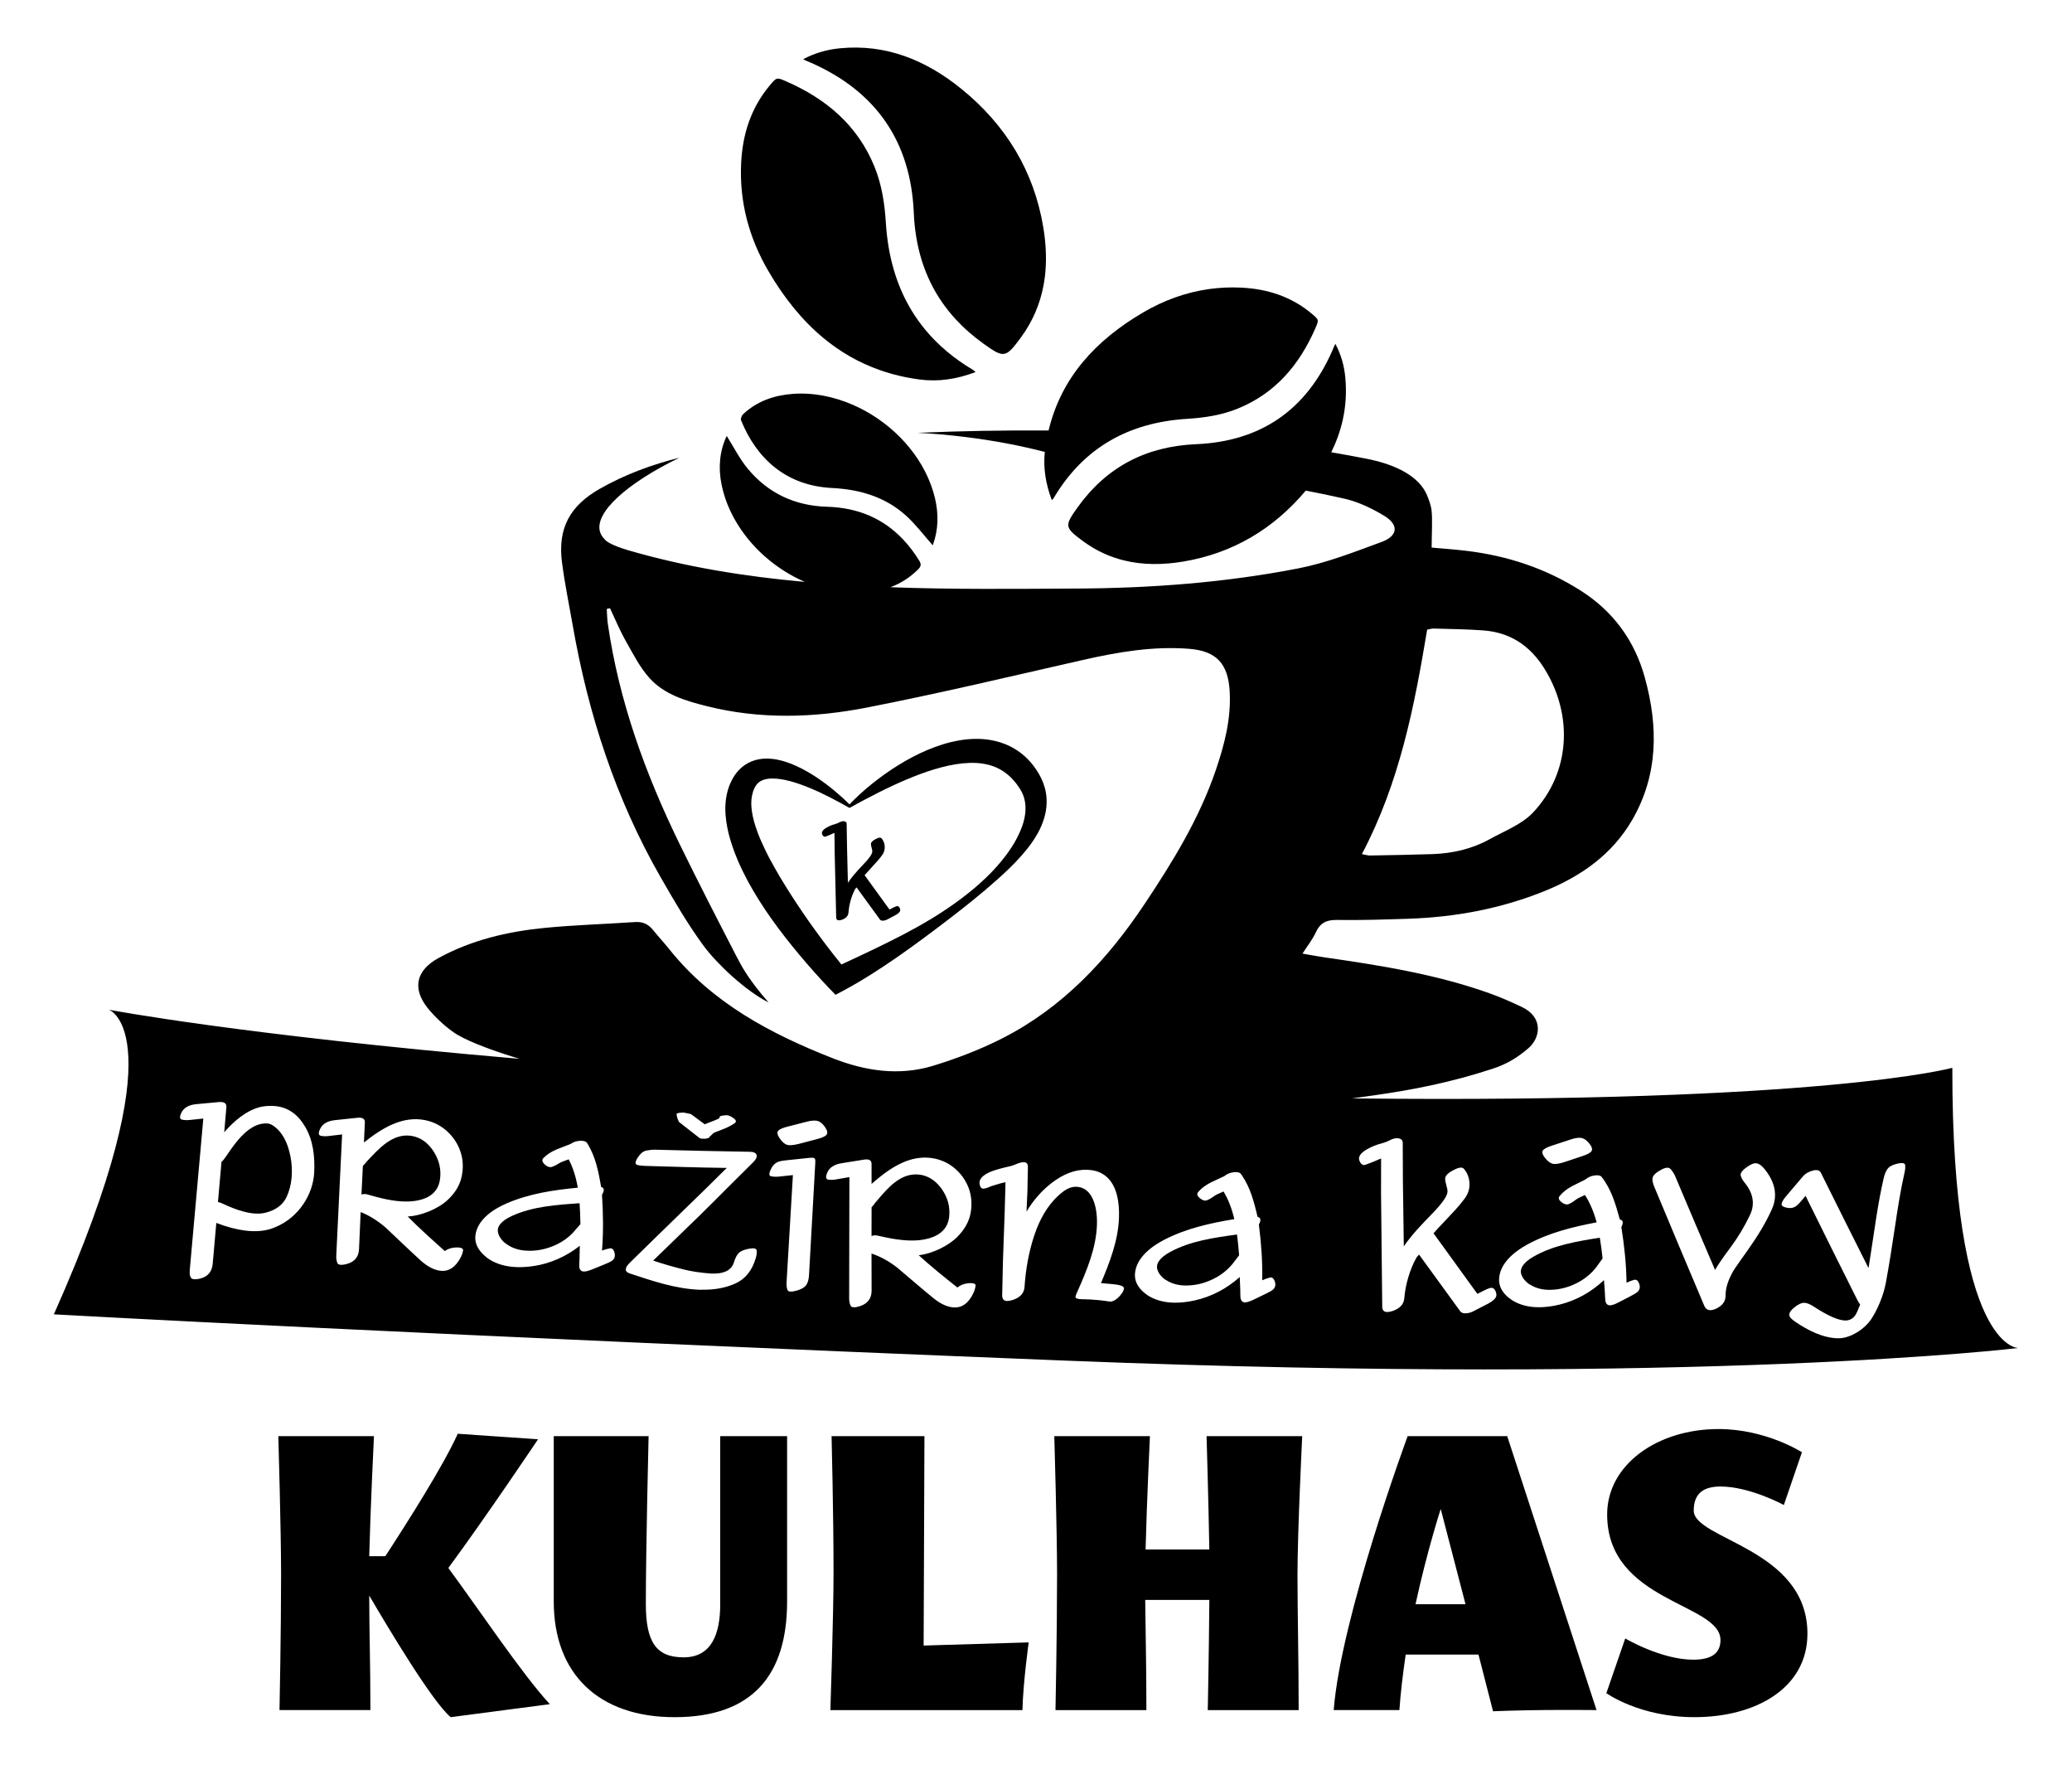 <?xml version="1.0" encoding="utf-8"?>
<!-- Generator: Adobe Illustrator 23.0.1, SVG Export Plug-In . SVG Version: 6.00 Build 0)  -->
<svg version="1.1" id="Vrstva_1" xmlns="http://www.w3.org/2000/svg" xmlns:xlink="http://www.w3.org/1999/xlink" x="0px" y="0px"
	 viewBox="0 0 1472.52 1253.8" style="enable-background:new 0 0 1472.52 1253.8;" xml:space="preserve">
<style type="text/css">
	.st0{fill:#FFFFFF;}
</style>
<g>
	<path d="M831.56,889.51c-7.54,4.11-10.56,8.66-8.86,12.98c0.52,1.73,1.78,3.52,3.75,5.37c0.75,0.68,1.51,1.22,2.28,1.62
		c3.8,2.46,8.28,3.74,13.43,3.84c7.67,0.15,15.16-1.81,22.46-5.87c4.24-2.4,7.91-5.43,11.02-9.1c1.61-2.16,3.26-4.33,4.97-6.49
		c-0.43-5.63-0.94-10.55-1.5-14.76C862.79,879.33,845.92,881.68,831.56,889.51z"/>
	<path d="M260.43,848.46c1.31,0.27,3.69,1.06,6.81,1.87c10.41,2.82,19.09,3.84,25.96,3.11c11.68-1.24,18.2-6.41,19.49-15.51
		c0.96-6.73-0.44-13.21-4.19-19.32c-3.97-6.45-9.38-10.45-15.83-11.55c-13.52-2.31-23.33,8.98-31.81,17.92
		c-1.34,1.69-2.33,2.79-2.97,3.3c-0.4,8.16-0.6,12.24-1,20.4C257.9,848.38,259.23,848.21,260.43,848.46z"/>
	<path d="M1085.31,911.28c0.78,0.67,1.55,1.19,2.33,1.57c3.88,2.38,8.4,3.57,13.55,3.56c7.67-0.02,15.1-2.14,22.27-6.37
		c4.16-2.5,7.74-5.62,10.72-9.36c1.54-2.2,3.12-4.41,4.75-6.61c-0.62-5.62-1.28-10.53-1.99-14.72c-16.21,2.62-33,5.33-47.13,13.47
		c-7.4,4.26-10.28,8.87-8.43,13.16C1081.97,907.7,1083.27,909.46,1085.31,911.28z"/>
	<path d="M674.59,864.13c0.64-6.77-1.05-13.15-5.08-19.02c-1.69-2.46-3.6-4.52-5.68-6.15c-3.16-2.49-6.75-4-10.66-4.43
		c-2.45-0.27-4.76-0.1-6.95,0.4c-9.98,2.28-17.39,11.62-23.99,19.32c-1.26,1.76-2.2,2.91-2.81,3.46
		c-0.02,8.16-0.03,12.25-0.05,20.41c0.99-0.33,2.3-0.58,3.51-0.4c1.32,0.19,3.73,0.85,6.89,1.48c10.53,2.22,19.24,2.72,26.07,1.58
		C667.45,878.84,673.72,873.29,674.59,864.13z"/>
	<path d="M357.51,881.9c0.71,0.74,1.44,1.33,2.18,1.78c3.65,2.73,8.04,4.33,13.17,4.8c7.64,0.69,15.23-0.74,22.76-4.29
		c4.37-2.11,8.22-4.88,11.54-8.33c1.73-2.05,3.51-4.1,5.34-6.14c-0.1-5.65-0.31-10.6-0.62-14.84c-16.38,1.11-33.35,2.26-48.17,9.06
		c-7.76,3.56-11.05,7.88-9.61,12.32C354.51,878.03,355.65,879.91,357.51,881.9z"/>
	<path d="M757.5,966.7c454.64,18.13,676.75-8.97,676.75-8.97s-46.99,0.68-46.78-199.06c0,0-91.72,25.44-426.61,21.73
		c5.42-0.74,10.76-1.48,15.91-2.22c28.25-4.04,54.3-9.17,83.76-18.77c10.92-3.56,18.22-8.32,25.61-14.62
		c8.63-7.35,10.93-21.98-4.58-29.34c-7.51-3.56-15.16-6.94-22.98-9.73c-38.06-13.58-77.73-19.85-117.52-25.57
		c-4.85-0.7-9.67-1.65-15.41-2.64c3.6-5.63,7.16-10.08,9.47-15.1c3.07-6.69,7.51-8.9,14.84-8.8c16.99,0.25,33.99-0.29,50.98-0.86
		c33.42-1.11,65.88-7.17,96.96-19.76c25.84-10.47,47.93-26.04,62.08-50.48c18.59-32.11,18.55-66.46,8.93-101.21
		c-7.26-26.24-22.41-46.94-45.54-61.67c-25.08-15.97-52.56-24.92-81.94-28.36c-8.02-0.94-16.09-1.5-23.99-2.23
		c0-9.63,0.75-20.42-0.15-27.14c-0.37-2.75-1.94-7.35-3.36-10.57c-5.33-12.12-20.28-21.01-42.72-25.4
		c-8.34-1.63-16.72-3.17-25.12-4.61c3.62-7.34,6.38-14.98,8.16-22.94c2.15-9.65,2.84-19.78,1.79-30.46
		c-0.79-8.05-2.88-15.78-7-23.59c-0.56,1.04-0.73,1.28-0.84,1.55c-0.52,1.22-0.99,2.45-1.53,3.66
		c-18.56,41.92-50.85,64.09-96.55,66.04c-35.52,1.52-63.69,16.06-84.38,45c-9.33,13.05-9.25,14.18,3.88,23.86
		c9.24,6.82,19.03,11.24,29.21,13.74c13.41,3.29,27.49,3.22,41.9,0.83c35.39-5.87,64.44-23.28,87.25-50.44
		c9.21,1.75,18.39,3.66,27.54,5.75c9.84,2.25,19.5,6.88,28.2,12.15c10.55,6.39,9.83,14.28-1.85,18.58
		c-19.49,7.17-39.12,14.88-59.38,18.82c-51.76,10.06-104.31,14.01-157.01,14.28c-44.23,0.23-88.52,0.72-132.7-0.94
		c7.24-2.69,13.9-6.83,19.81-12.81c1.99-2.01,2.21-3.58,0.68-6.06c-3.42-5.55-7.18-10.51-11.29-14.88
		c-13.95-14.84-31.88-22.78-54.23-23.42c-22.67-0.66-41.83-9.51-56.32-27c-5.84-7.04-10.01-15.46-14.98-23.32
		c-5.1,10.74-6.11,22.57-3.64,34.71c2.63,12.95,8.57,25.17,16.76,35.9c3,3.93,6.28,7.66,9.83,11.15c1.47,1.45,3,2.84,4.55,4.2
		c8.36,7.31,17.88,13.37,28.02,17.75c-42.32-3.81-84.3-10.48-125.43-22.45c-5.39-1.59-15.03-4.89-16.96-8.02
		c-1.43-1.4-2.46-2.98-3.05-4.74c-4.62-13.78,18.85-34.8,56.29-53.02c-19.54,4.88-38.5,11.83-56.54,22.07
		c-21.16,12.01-29.99,27.93-26.91,52.07c1.91,15.02,5.01,29.9,7.62,44.83c11.04,63.23,30.58,123.53,62.65,179.37
		c9.51,16.55,19.14,33.19,30.45,48.51c9.17,12.44,29.33,31.66,46.1,40.18c-13.94-16-18.92-25.25-22.48-32.13
		c-13.85-26.79-27.65-53.61-40.87-80.71c-24.23-49.67-42.95-101.2-50.88-156.2c-0.5-3.48-0.52-7.03-0.76-10.54
		c0.76-0.18,1.53-0.35,2.29-0.53c3.69,7.75,6.96,15.75,11.18,23.2c5.2,9.19,10.08,18.95,17.09,26.64
		c10.66,11.69,25.8,16.07,40.79,19.82c37.62,9.4,75.67,8.3,113.14,1c51.49-10.03,102.57-22.24,153.75-33.85
		c24.98-5.66,50.03-9.99,75.75-7.95c19.43,1.54,27.61,10.75,28.71,30.13c1.11,19.61-3.7,37.98-9.92,56.21
		c-11.75,34.4-30.55,64.99-50.59,95.02c-26.41,39.58-58.16,73.51-101,95.34c-15.64,7.97-32.31,14.33-49.1,19.49
		c-24.35,7.47-48.52,3.76-71.92-5.47c-44.03-17.36-85.13-39.13-115.5-77.01c-3.85-4.81-8.04-9.35-11.94-14.12
		c-3.31-4.05-7.29-5.84-12.65-5.47c-21.44,1.47-42.95,2.06-64.32,4.17c-26.35,2.6-51.97,8.6-75.47,21.49
		c-15.52,8.51-18.75,21.21-7.78,35.16c5.75,7.31,14.86,15.34,20.9,18.98c9.97,6,28.57,12.57,44.62,17.38
		c-198.76-17.06-291.8-34.88-291.8-34.88s49.79,17.08-39.17,216.42C38.26,933.82,302.87,948.58,757.5,966.7z M1269.19,850.08
		c4.73-5.57,7.09-8.35,11.8-13.93c1.87-2.25,4.36-3.73,7.39-4.5c2.85-0.72,4.76-0.22,5.67,1.57c11.21,22.6,22.49,45.16,33.84,67.69
		c0.54-3.35,0.81-5.02,1.34-8.37c1.36-9.24,2.78-18.49,4.22-27.71c1.44-9.22,3.12-18.5,5.2-27.61c0.76-3.18,1.75-5.52,2.95-6.99
		c1.2-1.47,3.33-2.6,6.38-3.37c1.33-0.33,2.44-0.51,3.3-0.54c1.63-0.06,2.5,0.41,2.64,1.35c0.21,1.41,0.11,3.21-0.39,5.33
		c-2.93,12.99-4.99,26.2-6.92,39.31c-1.93,13.06-4.05,26.46-6.42,39.29c-1.57,8.45-5.74,18.77-10.44,25.76
		c-4.55,6.79-14.67,13.58-23.33,13.47c-10.84-0.14-21.48-5.58-30.31-11.57c-2.97-1.94-4.47-3.63-4.51-5.06
		c-0.04-1.63,1.23-3.45,3.82-5.48c2.58-2.02,4.75-3.06,6.5-3.1c1.94-0.05,4.3,0.85,7.08,2.69c10.3,6.72,17.91,10.01,22.78,9.87
		c2.83-0.08,5.08-1.34,6.77-3.78c0.84-1.27,1.98-3.79,3.43-7.57c-0.83-1.03-1.45-2.01-1.88-2.96c-12.39-24.7-24.7-49.44-36.92-74.23
		c-1.07,1.26-1.6,1.89-2.67,3.15c-2.05,2.46-3.66,4-4.8,4.6c-1.71,1-3.83,1.2-6.34,0.58c-2.13-0.52-3.21-1.26-3.23-2.22
		C1266.1,854.42,1267.12,852.53,1269.19,850.08z M1179.72,831.57c2.08-1.27,3.84-1.91,5.27-1.93c0.86-0.01,1.58,0.27,2.16,0.84
		c1.36,1.53,2.43,3.15,3.22,4.88c9.43,22.32,18.92,44.62,28.47,66.89c2.08-3.68,5.74-8.91,10.79-15.7
		c5.59-7.51,10.22-15.28,13.94-23.11c1.49-3,2.2-6.03,2.14-9.09c-0.1-4.69-1.98-9.3-5.63-13.82c-1.58-1.88-2.55-3.68-2.99-5.25
		c-0.47-1.69,1.03-3.8,4.64-6.27c2.37-1.67,4.32-2.53,5.86-2.56c2.02-0.04,4.21,1.4,6.58,4.31c4.74,5.93,7.19,11.86,7.32,17.79
		c0.08,3.64-0.7,7.25-2.36,10.82c-4.57,10.16-10.53,19.58-16.81,28.5c-5.17,7.35-8.92,12.48-10.61,15.28
		c-3.66,6.48-5.46,12.21-5.37,17.19c0.07,4.02-2.06,7.12-6.41,9.3c-1.64,0.79-3.1,1.2-4.36,1.22c-2.04,0.03-3.52-1.04-4.43-3.23
		c-11.86-27.94-23.61-55.93-35.28-83.95c-0.99-2.19-1.46-4.19-1.51-5.87C1174.27,835.75,1176.02,833.62,1179.72,831.57z
		 M1096.4,817.48c0.68-1.09,2.78-2.3,6.32-3.46c5.29-1.73,7.93-2.6,13.22-4.35c3.64-1.26,6.47-1.6,8.48-1.04
		c1.72,0.48,3.46,1.8,5.2,3.99c1.74,2.19,2.21,3.92,1.47,5.16c-0.67,1.13-2.72,2.31-6.17,3.48c-5.23,1.75-7.85,2.62-13.09,4.36
		c-3.94,1.26-6.77,1.65-8.5,1.17c-1.73-0.47-3.51-1.86-5.34-4.15C1096.16,820.36,1095.69,818.62,1096.4,817.48z M1085.31,884.26
		c15.42-8.42,32.2-12.52,49.39-15.81c-2.08-7.64-4.86-14.14-8.36-19.48c-0.58,0.39-1.15,0.68-1.73,0.87
		c-2.5,1.16-3.89,1.88-4.18,2.17c-1.73,1.35-3.47,2.49-5.19,3.32c-1.61,0.78-3.45,0.39-5.43-1.13c-1.98-1.52-2.49-2.96-1.53-4.3
		c2.3-2.88,5.42-5.33,9.36-7.36c2.07-1.04,3.11-1.56,5.19-2.61c2.69-1.26,4.08-1.98,4.17-2.17c1.63-1.35,3.73-2.27,6.19-2.62
		c2.36-0.34,4.04-0.03,4.91,0.83c7.1,9.01,10.11,19.66,13.09,30.49c1.35,0.18,2.04,0.89,2.05,2.14c0.01,0.86-0.27,1.87-0.84,3.02
		c0,0.06,0,0.09,0,0.14c-0.06,0-0.09,0-0.15,0c2.09,13.09,3.53,26.33,3.69,39.6c1.84-0.88,3.66-1.62,5.37-2.06
		c1.69-0.43,2.92,0.64,3.67,2.84c0.71,2.05,0.48,3.92-0.97,5.47c-0.87,0.87-2.56,1.94-5.07,3.21c-3.48,1.81-5.23,2.72-8.71,4.53
		c-2.62,1.36-4.65,2.05-6.11,2.06c-1.75,0.01-2.98-1.24-3.23-3.42c-0.2-1.71-0.22-3.68-0.33-5.6c-0.11-1.91-0.33-4.88-0.65-8.9
		c-8.85,8.36-19.69,14.53-31.55,17.39c-5.15,1.26-10.02,1.89-14.59,1.9c-7.3,0.01-13.63-1.62-18.97-4.88
		c-0.68-0.48-1.65-1.2-2.91-2.16c-4.37-3.64-6.62-7.94-6.53-12.65C1065.58,897.79,1076.12,889.28,1085.31,884.26z M971.8,816.38
		c3.09-1.77,6.61-3.16,10.56-4.16c1.92-0.55,3.51-1.15,4.77-1.81c2.51-1.4,4.82-1.99,6.78-1.64c1.97,0.35,3,1.47,2.98,3.19
		c0.05,11.03,0.07,16.54,0.12,27.57c0.21,15.32,0.43,30.64,0.64,45.96c5.63-8.13,12.55-15.39,19.36-22.35
		c7.6-7.78,11.68-13.31,11.7-16.56c0.01-1.05-0.27-2.54-0.83-4.46c-0.56-1.92-0.84-3.5-0.83-4.74c0.02-2.01,1.95-4.01,5.81-5.99
		c2.31-1.23,4.1-1.84,5.34-1.83c0.96,0.01,1.68,0.3,2.16,0.87c2.67,3.08,4,6.82,3.98,11.22c-0.02,3.45-1.11,6.65-3.23,9.6
		c-2.53,3.52-6.21,7.77-10.93,12.71c-6.03,6.31-9.83,10.46-11.4,12.26c10.35,14.38,20.73,28.73,31.16,43.06
		c1.5-0.77,2.26-1.16,3.76-1.93c2.14-1.14,3.95-1.89,5.4-2.27c1.74-0.46,3.06,0.44,3.93,2.74c0.29,0.86,0.43,1.63,0.43,2.3
		c-0.01,2.01-2.1,4.11-6.29,6.3c-4.09,2.11-6.14,3.16-10.24,5.27c-1.66,0.85-3.51,1.37-5.41,1.41c-1.71,0.03-2.97-0.45-3.64-1.31
		c-9.84-13.45-19.63-26.93-29.39-40.44c-0.71,0.8-1.06,1.2-1.76,1.99c-4.79,8.42-8.01,19.62-8.75,29.2c-0.31,3.99-3,6.96-7.98,8.81
		c-1.66,0.55-3.08,0.82-4.24,0.81c-2.34-0.03-3.49-1.39-3.45-4.07c0-0.06,0-0.09,0-0.14c0-0.06,0-0.09,0-0.14c0-0.06,0-0.09,0-0.14
		c-0.28-26.57-0.56-53.14-0.84-79.71c-0.02-8.23-0.01-16.51,0.04-24.84c-0.87,0.28-1.25,0.41-1.16,0.42
		c-2.13,1.03-5.46,2.37-10,4.02c-1.74,0.55-3.11-0.34-4.14-2.65C964.91,822.02,966.77,819.17,971.8,816.38z M1014.24,447.36
		c1.94-0.36,3.22-0.83,4.48-0.79c11.81,0.36,23.65,0.45,35.43,1.32c19.13,1.43,33.29,10.84,43.46,27.21
		c20.6,33.17,18.39,73.98-8.1,102.17c-7.97,8.48-20.23,13.07-30.8,18.93c-12.6,6.98-26.4,10.14-40.74,10.63
		c-14.81,0.5-29.63,0.72-44.45,0.99c-1.4,0.03-2.81-0.48-5.66-1C994.6,556.21,1005.16,502,1014.24,447.36z M537.09,893.87
		c-2.56,8.75-7.31,14.73-14.27,17.92c-6.96,3.2-14.97,4.7-24.04,4.51c-0.53,0.02-0.79,0.03-1.32,0.05
		c-17.21-0.59-34.02-6.33-50.19-11.69c-1.8-0.63-2.65-1.61-2.54-2.95c0.1-1.24,1-2.71,2.7-4.4c4.21-4.08,10.59-10.3,19.09-18.68
		c11.59-11.2,23.15-22.44,34.66-33.71c5.11-4.99,10.22-10.04,15.33-15.14c-9.74-0.13-19.48-0.33-29.21-0.6
		c-9.69-0.26-19.37-0.54-29.06-0.84c-2.41-0.1-4.23-0.34-5.45-0.73c-1.6-0.51-1.46-2.23,0.42-5.15c1.88-2.92,3.97-4.6,6.27-5.04
		c2.3-0.44,4.42-0.63,6.34-0.57c22.47,0.64,44.95,1.08,67.43,1.47c2.5,0.08,4.04,0.88,4.46,2.32c0.41,1.41-0.48,3.22-2.58,5.27
		c-7.6,7.57-11.42,11.35-19.06,18.91c-4.16,4.22-10.45,10.5-18.9,18.82c-10.97,10.69-21.97,21.35-32.98,31.98
		c7.41,2.52,14.74,4.57,21.75,6.32c5.22,1.3,11.68,2.33,19.25,2.89c0.06,0,0.09,0.01,0.15,0.01c9.13,0.38,14.5-2.32,16.21-7.89
		c0.97-3.17,2.16-5.43,3.47-6.73c1.31-1.3,3.54-2.27,6.7-2.91c3.85-0.78,5.86-0.41,6.04,1.14
		C537.95,889.99,537.72,891.8,537.09,893.87z M587.48,806.11c-0.75,1.09-2.88,2.14-6.4,3.08c-3.18,0.84-5.41,1.43-7.82,2.06
		c-1.64,0.43-3.37,0.88-5.53,1.45c-4.01,1-6.86,1.2-8.56,0.61c-1.69-0.59-3.37-2.09-5.03-4.5c-1.66-2.41-2.01-4.18-1.23-5.26
		c0.16-0.22,0.4-0.44,0.69-0.67c1.07-0.82,3.01-1.64,5.86-2.36c1.8-0.46,3.3-0.84,4.7-1.2c2.8-0.72,5.2-1.34,8.79-2.27
		c3.71-1.02,6.56-1.18,8.53-0.5c1.68,0.58,3.33,2.02,4.91,4.31c0.84,1.22,1.32,2.28,1.47,3.18
		C587.98,804.86,587.86,805.55,587.48,806.11z M511.37,793.56c-0.21-0.3,0.54-0.65,2.38-0.98c1.16-0.21,2.13-0.28,2.9-0.22
		c0.95,0.07,1.99,0.43,3.09,1.09c2.22,1.22,3.29,2.3,3.22,3.26c-0.05,0.67-0.57,1.25-1.57,1.76c-2.33,1.56-5.23,2.97-8.68,4.26
		c-2.77,1.03-4.61,1.77-5.5,2.18c-1.34,1.25-2.33,2.18-2.95,2.8c-0.05,0.67-1.14,1.12-3.28,1.34c-0.78,0.04-1.5,0.03-2.17-0.02
		c-0.96-0.07-1.62-0.31-1.97-0.72c-5.73-4.47-8.59-6.7-14.3-11.18c-1-2-1.57-3.87-1.73-5.61c-0.07-0.39,0.85-0.73,2.67-0.94
		c1.05-0.12,1.93-0.14,2.6-0.09c0.48,0.04,0.88,0.17,1.14,0.23c2,0.52,3.75,0.62,4.1,1.03c3.82,2.83,5.73,4.24,9.56,7.06
		c1-0.5,2.89-1.2,5.5-2.18c2.84-1.07,4.46-1.85,4.77-2.17C511.47,794.16,511.55,793.81,511.37,793.56z M579.41,826.07
		c-1.49,26.62-2.97,53.24-4.45,79.85c-0.21,3.25-0.9,5.65-2.07,7.21c-1.17,1.56-3.35,2.82-6.53,3.78c-1.99,0.55-3.51,0.79-4.58,0.73
		c-1.17-0.07-1.87-0.45-2.12-1.14c-0.58-1.57-0.8-3.41-0.66-5.51c1.5-25.37,3-50.74,4.5-76.11c-4.02,0.44-6.04,0.65-10.06,1.08
		c-1.85,0.17-3.64,0.09-5.34-0.21c-0.95-0.16-1.4-0.76-1.32-1.82c0.05-0.76,0.36-1.75,0.93-2.96c1.14-2.51,2.69-4.22,4.55-5.17
		c1.29-0.66,3.5-1.16,6.6-1.44c6.17-0.64,9.26-0.97,15.43-1.63c2.13-0.25,3.71-0.25,4.47,0.12
		C579.29,823.13,579.53,824.26,579.41,826.07z M691.72,918.78c-3.27,6.97-7.82,10.36-13.66,10.14c-4.38-0.16-9.47-2.34-14.7-6.6
		c-8.5-6.92-17.1-14.43-25.65-21.64c-6.05-4.68-12.16-8.03-18.35-10.06c0.02,10.47,0.03,15.7,0.06,26.16
		c0.06,5.56-2.59,9.27-7.97,11.11c-1.99,0.67-3.57,0.97-4.74,0.91c-1.26-0.06-2.02-0.49-2.26-1.27c-0.69-1.47-1.02-3.31-0.98-5.52
		c0.04-28.57,0.1-57.14,0.17-85.71c-3.8,0.67-5.7,1-9.51,1.66c-2.05,0.37-3.93,0.36-5.5,0.13c-1.66-0.24-2-1.75-0.86-4.65
		c1.5-3.83,5.02-6.19,10.56-7.03c4.75-0.76,7.68-1.23,11.57-1.86c1.18-0.19,2.45-0.4,3.89-0.63c0.87-0.15,1.65-0.2,2.32-0.17
		c2.21,0.11,3.3,1.17,3.27,3.18c0,0.2,0,0.4,0,0.6c0.01,5.3,0.01,8.15,0.02,13.64c3.94-3.48,8.17-6.95,12.67-9.95
		c9.05-6.02,19.21-10.09,30.42-8.38c5.74,0.88,11.06,3.15,15.72,7.01c4.54,3.77,7.85,8.32,9.95,13.62c0.05,0.13,0.11,0.26,0.17,0.4
		c2.08,5.49,2.59,11.43,1.49,17.8c-1.07,6.18-4.32,11.83-9.28,16.9c-6.65,6.8-18.14,12.13-27.6,13.28
		c8.83,8.02,18.13,15.53,27.49,22.92c1.84-1.66,4.32-2.66,7.45-3.03c1.86-0.22,3.25-0.1,4.08,0.14c0.89,0.27,1.44,0.74,1.38,1.49
		C693.17,915.05,692.59,916.89,691.72,918.78z M796.9,919.42c-3.16,4.05-6.15,5.66-8.66,5.26c-10.02-1.6-17.35-1.55-19.79-1.62
		c-2.25-0.06-3.77-0.62-4.04-1.11c-0.27-0.48,0.12-1.86,1.19-4.13c6.67-14.98,13.37-30.87,13.96-47.48
		c0.22-6.29-0.49-11.8-2.11-16.42c-0.51-1.45-1.1-2.75-1.77-3.9c-2.21-3.83-5.28-6.08-9.23-6.71c-3.43-0.55-6.95,0.45-10.53,3.03
		c-1.43,1.04-2.78,2.18-4.07,3.37c-7.97,7.4-13.26,17.47-16.69,27.65c-4.01,11.9-6.22,24.46-7.05,36.99
		c-0.29,4.39-3.06,7.48-8.3,9.23c-1.68,0.52-3.1,0.77-4.27,0.73c-2.24-0.07-3.34-1.45-3.31-4.13c0.21-9.36,0.31-14.04,0.52-23.4
		c0.42-12,0.85-24.01,1.27-36.01c0.12-4,0.25-8.59,0.38-13.75c0.06-2.25,0.11-4.6,0.17-7.07c-2.24,0.41-5.51,1.31-9.81,2.7
		c-2.17,0.98-3.94,1.59-5.29,1.83c-1.75,0.32-2.88-0.79-3.31-3.27c-0.54-3.15,1.85-5.97,7.08-8.38c2.97-1.34,8.01-2.79,15.14-4.39
		c0.98-0.26,2.11-0.65,3.39-1.19c2.46-1.07,4.42-1.59,5.86-1.54c2.03,0.06,2.96,1.26,2.88,3.53c-0.13,3.97-0.2,9.71-0.34,17.08
		c-0.03,0.77-0.07,1.48-0.1,2.16c-0.2,4.45-0.33,7.3-0.56,12.33c2.6-4.32,5.5-8.24,8.67-11.77c2.84-3.16,5.9-6.01,9.19-8.55
		c8.39-6.45,16.7-9.61,24.99-9.4c8.76,0.22,15.14,4.02,18.94,11.37c1.09,2.1,1.94,4.46,2.58,7.04c1.11,4.51,1.56,9.72,1.36,15.59
		c-0.53,16.2-6.58,31.75-12.8,46.52c2.9,0.26,5.84,0.49,8.71,0.78c4.41,0.44,6.89,1.23,7.35,2.18
		C799.05,915.63,798.53,917.26,796.9,919.42z M904.9,916.04c-0.89,0.85-2.62,1.87-5.17,3.07c-3.54,1.72-5.31,2.58-8.86,4.3
		c-2.66,1.29-4.72,1.93-6.18,1.9c-1.75-0.03-2.93-1.32-3.12-3.5c-0.15-1.71-0.1-3.69-0.15-5.6c-0.05-1.91-0.17-4.89-0.35-8.91
		c-9.11,8.14-20.13,14.04-32.1,16.64c-5.19,1.15-10.07,1.67-14.64,1.58c-7.29-0.14-13.56-1.9-18.8-5.26
		c-0.66-0.49-1.61-1.23-2.84-2.21c-4.25-3.73-6.36-8.07-6.11-12.77c0.59-11.31,11.39-19.57,20.75-24.41
		c15.66-8.1,32.56-11.83,49.88-14.71c-1.82-7.69-4.4-14.25-7.71-19.67c-0.59,0.37-1.17,0.65-1.76,0.83
		c-2.54,1.1-3.95,1.79-4.25,2.08c-1.77,1.31-3.55,2.41-5.3,3.21c-1.63,0.75-3.46,0.32-5.39-1.25c-1.93-1.57-2.39-3.01-1.39-4.33
		c1.44-1.7,3.17-3.23,5.19-4.61c1.34-0.92,2.81-1.76,4.41-2.54c2.11-1,3.16-1.49,5.27-2.49c2.73-1.19,4.14-1.89,4.24-2.08
		c1.67-1.31,3.8-2.18,6.27-2.47c2.36-0.28,4.04,0.07,4.88,0.95c0.37,0.49,0.71,0.99,1.06,1.5c6.03,8.85,8.55,19.01,11.03,29.31
		c1.35,0.22,2,0.95,1.97,2.19c-0.02,0.86-0.33,1.86-0.94,3c0,0.06,0,0.09,0,0.14c-0.06,0-0.09,0-0.14,0
		c1.66,13.15,2.66,26.42,2.38,39.68c1.86-0.83,3.71-1.52,5.43-1.92c1.7-0.39,2.89,0.72,3.57,2.94
		C906.68,912.68,906.39,914.54,904.9,916.04z M337.85,877.87c1.25-11.22,12.53-18.71,22.15-22.87c16.13-6.96,33.22-9.49,50.64-11.18
		c-1.36-7.8-3.54-14.52-6.52-20.17c-0.61,0.33-1.21,0.57-1.8,0.71c-2.6,0.93-4.05,1.52-4.36,1.78c-1.85,1.18-3.68,2.16-5.48,2.83
		c-1.68,0.63-3.47,0.07-5.3-1.63c-1.83-1.7-2.21-3.18-1.13-4.43c2.56-2.65,5.89-4.81,10-6.46c2.16-0.85,3.24-1.27,5.4-2.12
		c2.79-1,4.24-1.6,4.36-1.78c1.75-1.19,3.92-1.92,6.4-2.04c2.38-0.12,4.02,0.35,4.81,1.28c6.23,9.62,8.25,20.51,10.22,31.56
		c1.33,0.31,1.94,1.08,1.84,2.32c-0.07,0.86-0.44,1.84-1.12,2.93c0,0.06-0.01,0.09-0.01,0.14c-0.06,0-0.09-0.01-0.14-0.01
		c0.87,13.23,1.08,26.55,0.02,39.77c1.91-0.71,3.79-1.28,5.54-1.56c1.72-0.27,2.84,0.91,3.39,3.16c0.51,2.11,0.11,3.95-1.47,5.35
		c-0.94,0.79-2.73,1.7-5.35,2.73c-3.64,1.48-5.45,2.22-9.09,3.7c-2.73,1.12-4.82,1.61-6.28,1.49c-1.74-0.15-2.85-1.51-2.9-3.71
		c-0.04-1.72,0.12-3.69,0.19-5.61c0.07-1.91,0.13-4.89,0.18-8.92c-9.58,7.51-20.94,12.65-33.01,14.4
		c-5.25,0.78-10.15,0.96-14.7,0.54c-7.27-0.67-13.42-2.87-18.44-6.61c-0.63-0.54-1.54-1.35-2.7-2.42
		C339.18,887.04,337.33,882.55,337.85,877.87z M227.39,802.28c1.68-3.75,5.3-5.91,10.88-6.46c6.23-0.65,9.34-0.98,15.56-1.64
		c0.88-0.1,1.66-0.11,2.33-0.04c2.2,0.23,3.24,1.36,3.12,3.36c-0.26,5.69-0.39,8.54-0.64,14.23c12.37-9.84,27.3-19.37,43.87-15.81
		c5.68,1.22,10.9,3.81,15.37,7.95c4.47,4.14,7.62,9.02,9.45,14.63c1.83,5.61,2.06,11.59,0.66,17.88
		c-1.36,6.11-4.86,11.56-10.04,16.33c-6.97,6.41-18.72,11.04-28.18,11.62c8.46,8.55,17.43,16.55,26.39,24.56
		c1.91-1.54,4.44-2.4,7.58-2.58c1.86-0.11,3.25,0.09,4.06,0.39c0.87,0.32,1.41,0.83,1.31,1.57c-0.21,1.66-0.87,3.47-1.83,5.31
		c-3.58,6.77-8.29,9.87-14.11,9.3c-4.36-0.43-9.35-2.91-14.38-7.48c-8.17-7.43-16.4-15.43-24.62-23.14
		c-5.83-5.03-11.78-8.73-17.86-11.11c-0.46,10.46-0.7,15.69-1.15,26.16c-0.2,5.56-3.02,9.12-8.47,10.65
		c-2.02,0.55-3.61,0.77-4.77,0.64c-1.26-0.14-1.99-0.6-2.2-1.39c-0.62-1.51-0.86-3.37-0.72-5.57c1.36-28.55,2.74-57.1,4.13-85.65
		c-3.83,0.46-5.74,0.69-9.57,1.14c-2.06,0.26-3.94,0.15-5.51-0.16C226.38,806.65,226.12,805.13,227.39,802.28z M128.81,790.77
		c1.73-3.73,5.38-5.85,10.96-6.32c6.23-0.57,9.35-0.86,15.58-1.44c0.88-0.09,1.66-0.09,2.33-0.01c2.29,0.27,3.36,1.46,3.21,3.56
		c-0.62,7.16-0.93,10.73-1.55,17.89c6.98-7.98,15.81-15.73,26.42-18.15c3.65-0.64,7.11-0.77,10.36-0.4
		c8.98,1.03,15.86,6.17,20.84,14.79c5.76,9.96,6.81,21.26,6.34,32.06c-0.71,16.24-11.42,32.39-27.34,38.99
		c-6.09,2.78-13.28,3.59-21.44,2.6c-6.24-0.76-13.22-2.55-20.8-5.48c-0.85,9.64-1.7,19.27-2.55,28.91
		c-0.48,5.73-3.46,9.28-8.94,10.65c-3.24,0.77-5.35,0.61-6.31-0.32c-0.92-0.89-1.32-2.91-1.04-6.06
		c3.19-35.78,6.39-71.56,9.61-107.34c-3.84,0.41-5.75,0.61-9.59,1.02c-2.07,0.23-3.94,0.1-5.5-0.23
		C127.75,795.12,127.5,793.6,128.81,790.77z"/>
	<path d="M179.54,862.05c3.56,0.41,6.7,0.24,9.41-0.51c7.23-1.87,12.11-5.58,14.69-11.05c1.89-4.02,3.17-8.7,3.6-13.9
		c0.43-5.1,0.12-10.1-0.8-14.83c-2.01-10.53-6.16-17.89-12.44-22.08c-1.17-0.81-2.58-1.38-4.04-1.48
		c-12.39-0.86-22.4,13.05-28.8,22.66c-1.54,2.33-2.79,3.86-3.75,4.61c-0.84,9.49-1.67,18.98-2.51,28.48
		c0.95,0.21,2.25,0.7,3.92,1.48C166.86,859.18,173.77,861.38,179.54,862.05z"/>
	<path d="M745.2,305.87c-31.04-0.23-62.08,0.31-93.09,1.63c10.82,0.55,22.09,1.52,33.66,2.94c20.42,2.52,39.64,6.2,56.75,10.65
		c-1.2,11.54,0.65,22.81,4.98,34.25c0.76-0.84,1.12-1.12,1.33-1.48c21.35-36.02,53.56-53.71,94.78-56.28
		c12.39-0.77,24.57-2.6,36.16-7.33c26.69-10.88,43.7-31.12,54.97-56.89c2.67-6.11,2.66-6.14-2.55-10.52
		c-14.45-12.14-31.47-17.57-50-18.48c-7.86-0.39-15.55-0.03-23.07,1.03c-16.37,2.31-31.92,7.95-46.58,16.52
		C778.77,241.65,754.18,268.24,745.2,305.87z"/>
	<path d="M662.99,387.13c3.94-10.77,4.13-21.99,1.46-33.22c-6.19-26.04-25.53-48.76-49.6-62c-2.84-1.56-5.75-2.99-8.71-4.28
		c-13.64-5.94-28.38-8.88-42.88-7.78c-13.2,1-25.33,5.23-35.21,14.47c-0.99,0.93-1.83,3.22-1.38,4.33
		c10.99,27.11,31.92,46.44,64.63,48.06c19.74,0.98,38.1,6.34,52.96,19.98c6.63,6.09,12.14,13.41,18.28,20.37
		c0.11,0.13,0.22,0.26,0.33,0.38C662.92,387.34,662.95,387.24,662.99,387.13z"/>
	<path d="M653.55,269.63c13.41,1.76,26.47-0.26,39.74-5.27c-0.92-0.84-1.23-1.23-1.64-1.47c-13.77-8.16-25.11-17.76-34.17-28.72
		c-3.46-4.18-6.58-8.57-9.38-13.14c-11.04-18.01-17.06-39-18.54-62.7c-0.85-13.66-2.87-27.1-8.08-39.89
		c-12-29.45-34.33-48.21-62.77-60.64c-6.74-2.95-6.77-2.93-11.6,2.82c-13.4,15.94-19.38,34.71-20.39,55.16
		c-1.36,27.53,5.57,53.24,19.37,76.84c10.99,18.8,23.92,35.02,39.36,47.75c11.71,9.66,24.87,17.3,39.73,22.54
		C634.02,266.02,643.45,268.3,653.55,269.63z"/>
	<path d="M699.05,244.26c14.4,10.29,15.64,10.21,26.33-4.28c8.43-11.44,13.55-23.63,16.06-36.34c0.78-3.92,1.31-7.9,1.6-11.91
		c0.73-9.85,0.11-19.95-1.59-30.2c-6.66-40.16-26.79-72.91-58.23-98.39c-25.02-20.28-53.34-32.07-86.4-28.82
		c-8.88,0.87-17.41,3.18-26.02,7.73c1.14,0.62,1.42,0.8,1.71,0.93c1.34,0.57,2.71,1.1,4.04,1.69
		c46.25,20.48,70.71,56.1,72.86,106.52c1.03,24.21,7.56,45.32,19.92,63.3c2.85,4.15,6.01,8.12,9.48,11.94
		C684.67,232.83,691.4,238.79,699.05,244.26z"/>
	<path d="M382.37,1022.58l-57.05-3.92c-10.07,22.37-35.24,62.08-51.46,86.97H262.4c0.84-33.56,3.36-85.29,3.36-85.29H197.8
		c0,0,1.96,67.39,1.96,97.88c0,42.23-1.12,96.76-1.12,96.76h64.6c0-32.16-0.84-56.77-0.84-81.38
		c13.42,22.93,45.02,75.79,57.89,86.41l70.47-9.23c-19.3-20.69-52.01-69.63-72.15-96.76
		C345.45,1077.68,382.37,1022.58,382.37,1022.58z"/>
	<path d="M511.84,1139.76c0,20.69-5.87,37.75-26.01,37.75c-19.58,0-26.85-10.91-26.85-38.03c0-38.59,1.96-119.13,1.96-119.13h-67.4
		v117.45c0,51.73,32.16,82.22,85.85,82.22c55.93,0,79.98-30.48,79.98-82.22v-117.45h-47.54V1139.76z"/>
	<path d="M656.98,1020.35h-66c0,0,1.4,54.53,1.4,97.04c0,30.2-2.24,97.6-2.24,97.6h136.47c0.56-20.41,4.47-48.1,4.47-48.1
		l-74.67,2.24L656.98,1020.35z"/>
	<path d="M857.48,1020.35c0,0,1.4,47.26,1.96,80.54h-45.3c0.84-33.56,3.08-80.54,3.08-80.54h-67.95c0,0,1.96,67.39,1.96,97.88
		c0,42.23-1.12,96.76-1.12,96.76h64.6c0-28.24-0.56-55.37-0.84-78.3h45.58c-0.28,38.03-1.12,78.3-1.12,78.3h64.6
		c0-35.79-0.84-69.91-0.84-95.92c0-30.76,3.36-98.72,3.36-98.72H857.48z"/>
	<path d="M1000.39,1020.35c0,0-47.26,127.8-52.57,194.63h46.7c0.84-12.58,2.52-26.01,4.47-39.43h51.73l10.35,40.27
		c32.72-1.4,73.55-0.84,73.55-0.84l-63.48-194.63H1000.39z M1005.98,1139.76c8.11-37.47,17.9-67.67,17.9-67.67l17.62,67.67H1005.98z
		"/>
	<path d="M1203.69,1073.2c0-12.86,7.83-17.06,19.02-17.06c20.97,0,45.02,13.14,45.02,13.14l12.86-37.47c0,0-25.45-16.5-59.29-16.5
		c-43.63,0-79.14,25.45-79.14,60.68c0,62.36,80.54,62.92,80.54,89.21c0,8.39-5.03,13.98-19.3,13.98c-22.93,0-48.38-15.1-48.38-15.1
		l-13.42,38.87c0,0,23.49,17.06,62.64,17.06c43.63,0,80.26-20.69,80.26-59.29C1284.51,1100.05,1203.69,1093.89,1203.69,1073.2z"/>
	<path d="M583.59,696.07c1.79,1.96,3.55,3.82,5.46,5.82l4.72,4.9l5.57-2.94c3.47-1.83,6.67-3.7,9.96-5.6
		c3.25-1.93,6.48-3.86,9.66-5.88c6.38-4,12.64-8.19,18.83-12.47c12.36-8.6,24.4-17.6,36.31-26.7c11.92-9.11,23.62-18.46,34.9-28.52
		c5.6-5.07,11.17-10.27,16.31-16.06c2.59-2.87,5.09-5.89,7.41-9.12c2.31-3.23,4.49-6.66,6.3-10.41c1.8-3.75,3.28-7.82,4.12-12.2
		c0.82-4.37,0.97-9.07,0.15-13.7c-0.75-4.62-2.55-9.12-4.78-13.04c-2.14-3.7-4.71-7.3-7.84-10.5c-3.08-3.24-6.74-6.04-10.7-8.28
		c-3.96-2.25-8.26-3.83-12.57-4.88c-4.32-1.06-8.69-1.52-12.95-1.54c-4.26-0.02-8.44,0.34-12.48,1.04
		c-8.1,1.36-15.72,3.85-22.94,6.88c-7.22,3.06-14.05,6.69-20.57,10.73c-6.53,4.01-12.72,8.47-18.64,13.2
		c-2.96,2.38-5.84,4.84-8.63,7.39c-1.4,1.28-2.78,2.57-4.12,3.91l-2.01,2.01c-0.33,0.34-0.66,0.67-0.99,1.02l-0.36,0.39l-0.05-0.05
		l-0.69-0.7l-1.41-1.37l-2.86-2.7c-1.95-1.75-3.93-3.47-5.95-5.15c-4.05-3.36-8.31-6.48-12.74-9.46c-4.46-2.92-9.13-5.63-14.17-7.92
		c-2.52-1.15-5.14-2.16-7.88-3.03c-2.75-0.86-5.63-1.56-8.7-1.92c-3.07-0.34-6.34-0.42-9.76,0.19c-3.4,0.61-6.95,1.9-10.05,4.02
		c-3.14,2.07-5.7,4.88-7.6,7.81c-1.92,2.94-3.26,6.01-4.25,9.03c-1,3.09-1.62,6.37-1.91,9.5c-0.3,3.16-0.28,6.23-0.05,9.23
		c0.22,3,0.64,5.92,1.2,8.76c0.54,2.85,1.21,5.63,2.02,8.33c1.58,5.43,3.51,10.62,5.66,15.66c2.19,5.02,4.58,9.88,7.12,14.62
		c5.15,9.45,10.88,18.42,17.03,27.02c6.13,8.62,12.65,16.88,19.38,24.93c3.37,4.02,6.79,8,10.27,11.92
		C580.06,692.18,581.81,694.13,583.59,696.07z M565.91,641.52c-2.74-4.21-5.49-8.38-8.08-12.64c-2.6-4.25-5.19-8.48-7.56-12.8
		c-2.41-4.29-4.74-8.6-6.8-12.97c-2.09-4.35-4.03-8.73-5.57-13.13c-1.55-4.39-2.83-8.78-3.46-13.03c-0.68-4.27-0.75-8.28,0.05-11.92
		c0.4-1.94,0.98-3.7,1.71-5.18c0.74-1.48,1.59-2.68,2.64-3.62c1.03-0.97,2.34-1.7,3.96-2.24c1.61-0.54,3.54-0.82,5.61-0.88
		c4.16-0.07,8.82,0.71,13.44,1.97c4.64,1.26,9.31,2.96,13.94,4.89c4.65,1.89,9.23,4.09,13.79,6.4c2.28,1.15,4.55,2.34,6.8,3.58
		l3.39,1.85l1.68,0.95l0.84,0.48l0.42,0.24l0.21,0.12c0.23,0.18,0.56,0.3,0.82,0.33c0.23-0.01,0.52-0.12,0.7-0.26l0.08-0.04
		l0.15-0.09l0.3-0.17l0.61-0.34l1.22-0.68l2.45-1.35l4.91-2.64c3.27-1.74,6.56-3.45,9.85-5.1c6.57-3.33,13.21-6.42,19.88-9.27
		c6.68-2.82,13.4-5.37,20.16-7.4c6.75-2.04,13.54-3.57,20.18-4.24c3.32-0.3,6.59-0.44,9.76-0.26c3.17,0.19,6.22,0.68,9.11,1.45
		c5.78,1.58,10.76,4.49,15.04,8.59c2.12,2.07,4.11,4.41,5.87,7.04c0.81,1.26,1.58,2.37,2.17,3.64c0.35,0.61,0.58,1.25,0.84,1.89
		c0.13,0.32,0.29,0.63,0.4,0.96l0.3,0.99c1.63,5.23,1.42,11.43-0.44,17.78c-0.92,3.17-2.24,6.34-3.77,9.46
		c-0.75,1.57-1.62,3.1-2.47,4.65c-0.93,1.51-1.83,3.04-2.84,4.53c-1.98,2.98-4.14,5.9-6.46,8.69c-2.28,2.83-4.77,5.51-7.29,8.16
		c-5.12,5.23-10.6,10.16-16.38,14.72c-5.75,4.6-11.76,8.89-17.93,12.95c-12.35,8.1-25.39,15.13-38.62,21.69l-9.94,4.87l-9.98,4.75
		l-9.99,4.68c-1.19,0.57-2.4,1.13-3.61,1.68c-0.26-0.31-0.51-0.63-0.77-0.94c-1.59-1.96-3.17-3.94-4.73-5.93
		c-3.13-3.98-6.2-8.01-9.21-12.08C577.24,658.17,571.44,649.89,565.91,641.52z"/>
	<path d="M586.72,594.38c2.56-0.98,4.45-1.77,5.65-2.37c-0.06,0,0.16-0.08,0.65-0.25c0.04,4.75,0.09,9.47,0.16,14.16l1.06,45.43
		v0.08v0.08v0.08c0,1.53,0.66,2.29,1.96,2.29c0.65,0,1.44-0.16,2.37-0.49c2.78-1.09,4.26-2.78,4.42-5.07
		c0.49-6,2.07-11.57,4.75-16.7l0.98-1.15l16.7,22.92c0.38,0.49,1.06,0.74,2.05,0.74c1.09-0.05,2.1-0.33,3.03-0.82l5.73-3.03
		c2.34-1.25,3.52-2.45,3.52-3.6c0-0.38-0.08-0.82-0.25-1.31c-0.49-1.31-1.23-1.83-2.21-1.55c-0.82,0.22-1.83,0.65-3.03,1.3
		l-2.11,1.11l-17.7-24.43c0.87-1.04,3-3.38,6.38-7.04c2.67-2.84,4.72-5.26,6.14-7.29c1.2-1.69,1.8-3.52,1.8-5.48
		c0-2.51-0.76-4.64-2.29-6.38c-0.27-0.33-0.68-0.49-1.23-0.49c-0.71,0-1.72,0.36-3.03,1.06c-2.18,1.15-3.27,2.29-3.27,3.44
		c0,0.71,0.16,1.61,0.49,2.7c0.33,1.09,0.49,1.94,0.49,2.54c0,1.86-2.18,5.02-6.55,9.49c-4.8,4.97-8.4,9.25-10.8,12.85L601.95,601
		l-0.25-15.71c0-0.98-0.57-1.58-1.72-1.8c-1.15-0.16-2.43,0.16-3.85,0.98c-0.71,0.38-1.61,0.74-2.7,1.06
		c-2.24,0.6-4.23,1.42-5.97,2.46c-2.84,1.64-3.87,3.27-3.11,4.91C584.95,594.21,585.74,594.7,586.72,594.38z"/>
</g>
</svg>
